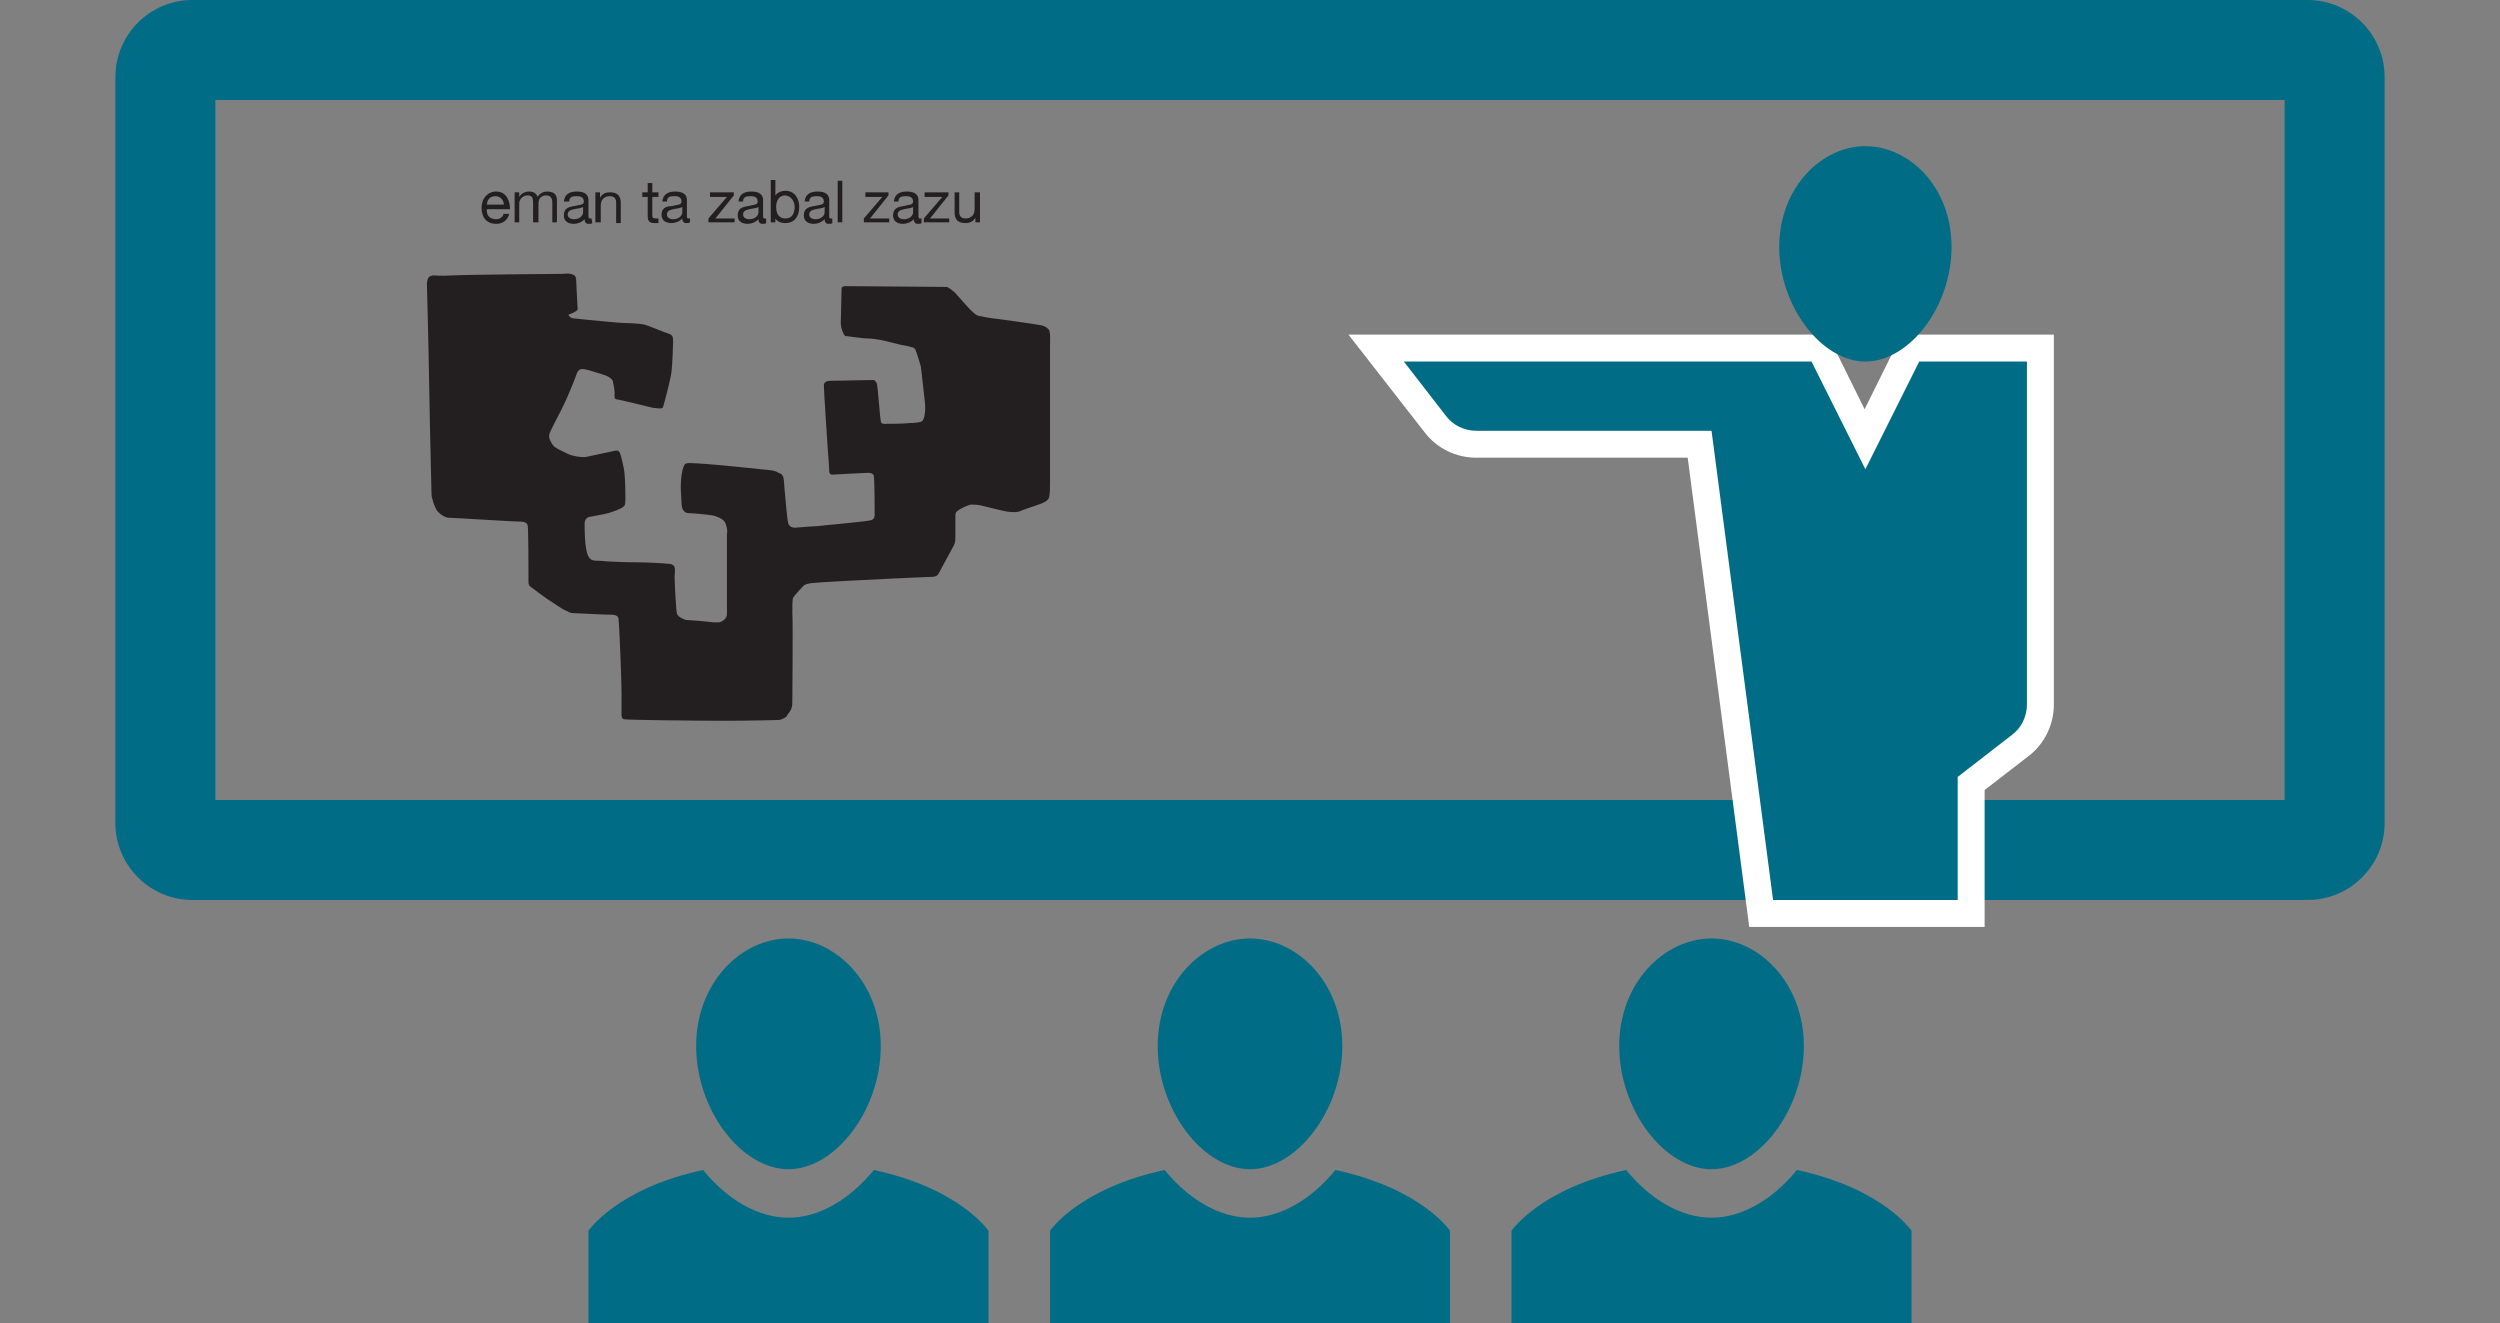 <?xml version="1.0" encoding="utf-8"?>
<!-- Generator: Adobe Illustrator 17.1.0, SVG Export Plug-In . SVG Version: 6.00 Build 0)  -->
<!DOCTYPE svg PUBLIC "-//W3C//DTD SVG 1.1//EN" "http://www.w3.org/Graphics/SVG/1.1/DTD/svg11.dtd">
<svg version="1.1" id="Capa_1" xmlns="http://www.w3.org/2000/svg" xmlns:xlink="http://www.w3.org/1999/xlink" x="0px" y="0px"
	 width="325px" height="172px" viewBox="0 0 325 172" enable-background="new 0 0 325 172" xml:space="preserve">
<rect x="0" y="0" width="325" height="172" fill="#808080" stroke="none"/>
<g id="Capa_2">
	<path fill="#016C86" d="M90.5,136c0-8.3,5.9-14,12-14s12,5.7,12,14s-5.9,16-12,16S90.5,144.3,90.5,136z"/>
	<g>
		<path fill="#016C86" d="M113.6,152.1c-3.1,3.8-7.1,6.2-11.1,6.2s-8-2.4-11.1-6.2c-11.2,2.4-14.9,7.9-14.9,7.9v12h52v-12
			C128.5,160,124.8,154.5,113.6,152.1z"/>
	</g>
	<path fill="#016C86" d="M150.5,136c0-8.3,5.9-14,12-14s12,5.7,12,14s-5.9,16-12,16S150.5,144.3,150.5,136z"/>
	<g>
		<path fill="#016C86" d="M173.6,152.1c-3.1,3.8-7.1,6.2-11.1,6.2s-8-2.4-11.1-6.2c-11.2,2.4-14.9,7.9-14.9,7.9v12h52v-12
			C188.5,160,184.8,154.5,173.6,152.1z"/>
	</g>
	<path fill="#016C86" d="M210.5,136c0-8.3,5.9-14,12-14s12,5.7,12,14s-5.9,16-12,16S210.5,144.3,210.5,136z"/>
	<g>
		<path fill="#016C86" d="M233.6,152.1c-3.1,3.8-7.1,6.2-11.1,6.2s-8-2.4-11.1-6.2c-11.2,2.4-14.9,7.9-14.9,7.9v12h52v-12
			C248.5,160,244.8,154.5,233.6,152.1z"/>
	</g>
	<path fill="#016C86" d="M300,0H25c-5.5,0-10,4.5-10,10v97c0,5.5,4.5,10,10,10h275c5.5,0,10-4.5,10-10V10C310,4.5,305.5,0,300,0z
		 M297,104H28V13h269V104z"/>
	<g>
		<g>
			<path fill="#FFFFFF" d="M258,120.5h-30.6l-8-61h-27.5c-2.6,0-5.1-1.2-6.7-3.3l-9.9-12.7h62.3l4.8,9.7l4.8-9.7H267v48.1
				c0,2.6-1.2,5.1-3.3,6.7l-5.7,4.4V120.5z M233.6,113.5H251V99.3l8.4-6.5c0.4-0.3,0.6-0.7,0.6-1.2V50.5h-8.3l-9.2,18.3l-9.2-18.3
				h-43.7l1.1,1.4c0.3,0.4,0.7,0.6,1.2,0.6h33.6L233.6,113.5z"/>
		</g>
		<path fill="#016C86" d="M231.3,32.1c0-7.7,5.5-13.1,11.2-13.1s11.2,5.3,11.2,13.1S248.2,47,242.5,47S231.3,39.8,231.3,32.1z"/>
		<path fill="#016C86" d="M249.5,47l-7,14l-7-14h-53l5.5,7.1c0.9,1.2,2.4,1.9,3.9,1.9h30.6l8,61h24v-16l7.1-5.5
			c1.2-0.9,1.9-2.4,1.9-3.9V47H249.5z"/>
	</g>
</g>
<g id="UPV">
	<g>
		<path fill="#231F20" d="M63.3,26.6c0-0.6,0.4-1.1,1.1-1.1c0.6,0,1.1,0.5,1.1,1.1H63.3 M65.5,27.7c-0.1,0.5-0.5,0.8-1,0.8
			c-0.9,0-1.3-0.6-1.2-1.3h3c0-1-0.4-2.3-1.8-2.3c-1.1,0-1.9,0.9-1.9,2.1s0.6,2.1,1.9,2.1c0.9,0,1.5-0.5,1.7-1.3h-0.7V27.7z"/>
		<path fill="#231F20" d="M66.9,28.9h0.6v-2.5c0-0.3,0.3-1,1.1-1c0.6,0,0.7,0.4,0.7,0.9v2.6H70v-2.5c0-0.6,0.4-1,1-1
			s0.8,0.4,0.8,0.9v2.6h0.6V26c0-0.8-0.5-1.1-1.3-1.1c-0.5,0-1,0.3-1.2,0.7c-0.2-0.5-0.6-0.7-1.1-0.7s-1,0.2-1.3,0.7l0,0V25h-0.6
			V28.9"/>
		<path fill="#231F20" d="M76.9,28.4c-0.1,0-0.1,0-0.2,0c-0.2,0-0.2-0.1-0.2-0.4v-2c0-0.9-0.8-1.1-1.5-1.1c-0.9,0-1.6,0.3-1.7,1.3
			H74c0-0.6,0.4-0.7,1-0.7c0.4,0,0.9,0.1,0.9,0.7c0,0.5-0.6,0.4-1.3,0.6c-0.7,0.1-1.3,0.3-1.3,1.2c0,0.8,0.6,1.1,1.3,1.1
			c0.5,0,1-0.2,1.4-0.6c0,0.4,0.2,0.6,0.5,0.6c0.2,0,0.4,0,0.5-0.1L76.9,28.4 M75.8,27.6c0,0.4-0.4,0.9-1.2,0.9
			c-0.4,0-0.8-0.2-0.8-0.6c0-0.5,0.4-0.6,0.8-0.7s0.9-0.1,1.2-0.3V27.6z"/>
		<path fill="#231F20" d="M77.5,28.9h0.6v-2.2c0-0.7,0.4-1.2,1.2-1.2c0.5,0,0.8,0.3,0.8,0.8V29h0.6v-2.6c0-0.8-0.3-1.4-1.4-1.4
			c-0.6,0-1,0.2-1.3,0.7l0,0V25h-0.6v3.9"/>
		<path fill="#231F20" d="M84.8,23.8h-0.6V25h-0.7v0.6h0.7v2.5c0,0.7,0.3,0.9,0.9,0.9h0.5v-0.6h-0.3c-0.4,0-0.5-0.1-0.5-0.4v-2.4
			h0.8V25h-0.8V23.8"/>
		<path fill="#231F20" d="M89.7,28.4c-0.1,0-0.1,0-0.2,0c-0.2,0-0.2-0.1-0.2-0.4v-2c0-0.9-0.8-1.1-1.5-1.1c-0.9,0-1.6,0.3-1.7,1.3
			h0.6c0-0.6,0.4-0.7,1-0.7c0.4,0,0.9,0.1,0.9,0.7c0,0.5-0.6,0.4-1.3,0.6c-0.6,0-1.3,0.2-1.3,1.1c0,0.8,0.6,1.1,1.3,1.1
			c0.5,0,1-0.2,1.4-0.6c0,0.4,0.2,0.6,0.5,0.6c0.2,0,0.4,0,0.5-0.1L89.7,28.4 M88.7,27.6c0,0.4-0.4,0.9-1.2,0.9
			c-0.4,0-0.8-0.2-0.8-0.6c0-0.5,0.4-0.6,0.8-0.7s0.9-0.1,1.2-0.3V27.6z"/>
		<polyline fill="#231F20" points="92.1,28.9 95.5,28.9 95.5,28.4 93,28.4 95.4,25.4 95.4,25 92.3,25 92.3,25.6 94.5,25.6 
			92.1,28.4 92.1,28.9 		"/>
		<path fill="#231F20" d="M99.6,28.4c-0.1,0-0.1,0-0.2,0c-0.2,0-0.2-0.1-0.2-0.4v-2c0-0.9-0.8-1.1-1.5-1.1c-0.9,0-1.6,0.3-1.7,1.3
			h0.6c0-0.6,0.4-0.7,1-0.7c0.4,0,0.9,0.1,0.9,0.7c0,0.5-0.6,0.4-1.3,0.6c-0.7,0.1-1.3,0.3-1.3,1.2c0,0.8,0.6,1.1,1.3,1.1
			c0.5,0,1-0.2,1.4-0.6c0,0.4,0.2,0.6,0.5,0.6c0.2,0,0.4,0,0.5-0.1L99.6,28.4 M98.6,27.6c0,0.4-0.4,0.9-1.2,0.9
			c-0.4,0-0.8-0.2-0.8-0.6c0-0.5,0.4-0.6,0.8-0.7s0.9-0.1,1.2-0.3V27.6z"/>
		<path fill="#231F20" d="M100.2,28.9h0.6v-0.5l0,0c0.3,0.5,0.9,0.6,1.3,0.6c1.2,0,1.8-0.9,1.8-2.1c0-1.1-0.6-2.1-1.8-2.1
			c-0.5,0-1,0.2-1.3,0.6l0,0v-2h-0.6V28.9 M103.3,26.9c0,0.8-0.3,1.5-1.2,1.5c-0.9,0-1.2-0.7-1.2-1.5c0-0.7,0.3-1.5,1.2-1.5
			C102.9,25.5,103.3,26.2,103.3,26.9z"/>
		<path fill="#231F20" d="M108.2,28.4c-0.1,0-0.1,0-0.2,0c-0.2,0-0.2-0.1-0.2-0.4v-2c0-0.9-0.8-1.1-1.5-1.1c-0.9,0-1.6,0.3-1.7,1.3
			h0.6c0-0.6,0.4-0.7,1-0.7c0.4,0,0.9,0.1,0.9,0.7c0,0.5-0.6,0.4-1.3,0.6c-0.7,0.1-1.3,0.3-1.3,1.2c0,0.8,0.6,1.1,1.3,1.1
			c0.5,0,1-0.2,1.4-0.6c0,0.4,0.2,0.6,0.5,0.6c0.2,0,0.4,0,0.5-0.1L108.2,28.4 M107.2,27.6c0,0.4-0.4,0.9-1.2,0.9
			c-0.4,0-0.8-0.2-0.8-0.6c0-0.5,0.4-0.6,0.8-0.7s0.9-0.1,1.2-0.3V27.6z"/>
		<rect x="108.9" y="23.5" fill="#231F20" width="0.6" height="5.4"/>
		<polyline fill="#231F20" points="112.3,28.9 115.6,28.9 115.6,28.4 113.1,28.4 115.5,25.4 115.5,25 112.5,25 112.5,25.6 
			114.7,25.6 112.3,28.4 112.3,28.9 		"/>
		<path fill="#231F20" d="M119.8,28.4c-0.1,0-0.1,0-0.2,0c-0.2,0-0.2-0.1-0.2-0.4v-2c0-0.9-0.8-1.1-1.5-1.1c-0.9,0-1.6,0.3-1.7,1.3
			h0.6c0-0.6,0.4-0.7,1-0.7c0.4,0,0.9,0.1,0.9,0.7c0,0.5-0.6,0.4-1.3,0.6c-0.7,0.1-1.3,0.3-1.3,1.2c0,0.8,0.6,1.1,1.3,1.1
			c0.5,0,1-0.2,1.4-0.6c0,0.4,0.2,0.6,0.5,0.6c0.2,0,0.4,0,0.5-0.1L119.8,28.4 M118.7,27.6c0,0.4-0.4,0.9-1.2,0.9
			c-0.4,0-0.8-0.2-0.8-0.6c0-0.5,0.4-0.6,0.8-0.7s0.9-0.1,1.2-0.3V27.6z"/>
		<g>
			<path fill="#231F20" d="M75.1,40.2c0,0-0.2-3.4-0.2-3.8c0-0.3-0.1-0.6-0.4-0.7c-0.3-0.1-0.6-0.2-1.3-0.1
				c-0.6,0-12.4,0.1-14.3,0.2c-1.9,0.1-2.3,0-2.5,0s-0.6,0.1-0.7,0.3c-0.1,0.2-0.2,0.4-0.2,0.9c0,0.4,0.2,7.1,0.3,13.4
				s0.3,13.5,0.3,13.9s0.4,1.7,0.8,2.2c0.5,0.5,0.9,0.7,1.3,0.8c0.5,0,8.6,0.5,9.1,0.5s1.2,0,1.3,0.5c0.1,0.5,0.1,6,0.1,6.4
				s0,0.7,0,0.9s0,0.5,0.3,0.7s2.1,1.6,2.8,2c0.6,0.4,1.5,1,1.8,1.1s0.5,0.3,0.8,0.3s3.9,0.2,4.6,0.2s1.3,0,1.4,0.5s0.4,8,0.4,9.6
				s0,2.5,0,2.8s0,0.6,0.3,0.7s9.5,0.2,13.1,0.2c3.7,0,6.6-0.1,7-0.1s0.8-0.3,1-0.4c0.1-0.2,0.5-0.7,0.6-0.9s0.2-0.5,0.2-1
				s0.1-10.8,0-11.6c0-0.8,0-1.8,0.1-2s1.2-1.4,1.4-1.6c0.2-0.1,0.3-0.2,1-0.3c0.7-0.1,8.5-0.5,10.8-0.6c2.4-0.1,4.3-0.2,4.6-0.2
				c0.3,0,0.9,0,1.1-0.4s1.9-3.5,2-3.7s0.2-0.4,0.2-1.2c0-0.8,0-2.2,0-2.6c0-0.3,0-0.5,0.3-0.7c0.2-0.2,1.2-0.7,1.7-0.8
				c0.5,0,1,0,1.7,0.2c0.8,0.2,2.4,0.6,3,0.7c0.6,0.1,1.2,0.1,1.6,0c0.4-0.2,1.9-0.7,2.5-0.9c0.6-0.2,1.3-0.5,1.4-1
				c0.1-0.6,0.1-1.2,0.1-1.8s0-16.3,0-17.5s0.1-2.2-0.2-2.5s-0.5-0.4-0.9-0.5s-3.9-0.6-5.4-0.8c-1.7-0.2-2.1-0.3-2.5-0.4
				c-0.4,0-0.7-0.2-1.1-0.6c-0.4-0.3-1.9-2.1-2.3-2.5c-0.4-0.3-0.8-0.7-1.1-0.7c-0.3,0-12.4-0.1-13-0.1s-0.6,0.2-0.6,0.5
				c0,0.2-0.1,4-0.1,4.4s0.3,1.4,0.6,1.6c-0.2-0.1,2,0.3,2.9,0.3c0.5,0,1.1,0.1,1.7,0.2c0.6,0.1,2,0.5,2.5,0.6s1.7,0.3,1.9,0.5
				c0.2,0.2,0.6,1.7,0.8,2.3c0.1,0.6,0.4,3.7,0.5,4.4s0.1,1.5,0,1.9c0,0.3-0.2,0.8-0.4,0.9c-0.2,0.1-1,0.2-1.6,0.2
				c-0.7,0.1-3,0.1-3.3,0.1c-0.2,0-0.4-0.1-0.4-0.4c-0.1-0.3-0.4-4.6-0.5-4.8s-0.2-0.5-0.5-0.5s-5.1,0.1-5.5,0.1s-0.9,0.1-0.9,0.6
				s0.4,6.8,0.5,8.2c0.1,1.3,0.2,2.6,0.2,2.9s0.1,0.5,0.4,0.5s3.4-0.2,3.9-0.2s1.4-0.2,1.5,0.4c0.1,0.6,0.1,4.5,0.1,4.8
				c0,0.2,0.1,0.7-0.4,0.9c-0.5,0.2-5.4,0.6-7.1,0.8c-2,0.1-2.6,0.2-2.8,0.2c-0.2,0-0.7,0-0.9-0.5c-0.2-0.5-0.4-3.6-0.5-4.4
				c-0.1-0.8,0-1.9-0.5-2.1c-0.5-0.2-0.5-0.4-1.6-0.5s-6.6-0.7-8.3-0.8c-1.7-0.1-2.5-0.2-2.6,0.1c-0.2,0.3-0.5,1.2-0.5,3.1
				c0.1,1.8,0.1,2.4,0.2,2.6c0.1,0.2,0.3,0.6,0.8,0.6s2.5,0.2,3.1,0.3c0.6,0.1,1.5,0.5,1.7,1c0.2,0.6,0.3,0.9,0.2,1.5
				c0,0.6,0,9,0,9.6c0,0.7,0.1,1.1-0.4,1.5s-0.7,0.3-1.4,0.3c-0.6-0.1-3.1-0.3-3.5-0.3c-0.4-0.1-1-0.4-1.2-0.8
				c-0.1-0.4-0.3-3.9-0.3-4.8c0-0.8,0.3-1.6-0.7-1.7s-2.9-0.2-4.2-0.2c-1.3,0-4.1-0.1-4.8-0.2c-0.7,0-1.1,0-1.4-0.4s-0.4-1-0.5-1.9
				C76,69.8,76,68.3,76,68c0-0.3,0.2-0.7,0.6-0.8c0.4-0.1,1.8-0.3,2.5-0.5s1.7-0.6,1.9-0.8c0.2-0.1,0.3-0.3,0.3-0.9s0-2.1-0.1-3.3
				s-0.5-2.5-0.6-2.8c-0.1-0.2-0.2-0.4-0.7-0.3c-0.5,0.1-3.2,0.7-3.7,0.8s-1.9-0.1-2.6-0.5C73,58.6,72.3,58.3,72,58
				c-0.3-0.3-0.7-1-0.6-1.5s1.4-2.8,2-4.1s1.5-3.5,1.6-3.9c0.2-0.4,0.4-0.6,1-0.5s1.7,0.5,2.4,0.7c0.7,0.2,1.3,0.6,1.3,1
				c0.1,0.5,0.2,1,0.2,1.4s-0.1,0.7,0.2,0.8c0.2,0,3.9,0.9,4.7,1.1c0.8,0.1,1.3,0.2,1.4-0.1s1-3.6,1.1-4.6c0.1-0.9,0.2-3.2,0.2-3.8
				s0-0.9-0.5-1.1c-0.4-0.1-2.8-1.1-3.2-1.2c-0.4-0.1-1.7-0.2-2.5-0.2c-0.7,0-3.5-0.3-4.7-0.4c-1.2-0.1-1.7-0.2-2-0.2
				s-0.6-0.2-0.7-0.5C75.1,40.5,75.1,40.2,75.1,40.2"/>
			<polyline fill="#231F20" points="120.1,28.9 123.4,28.9 123.4,28.4 120.9,28.4 123.3,25.4 123.3,25 120.2,25 120.2,25.6 
				122.5,25.6 120.1,28.4 120.1,28.9 			"/>
		</g>
		<path fill="#231F20" d="M127.3,25h-0.6v2.2c0,0.7-0.4,1.2-1.2,1.2c-0.5,0-0.8-0.3-0.8-0.8V25h-0.6v2.6c0,0.8,0.3,1.4,1.4,1.4
			c0.6,0,1-0.2,1.3-0.7l0,0v0.6h0.6V25"/>
	</g>
</g>
</svg>

